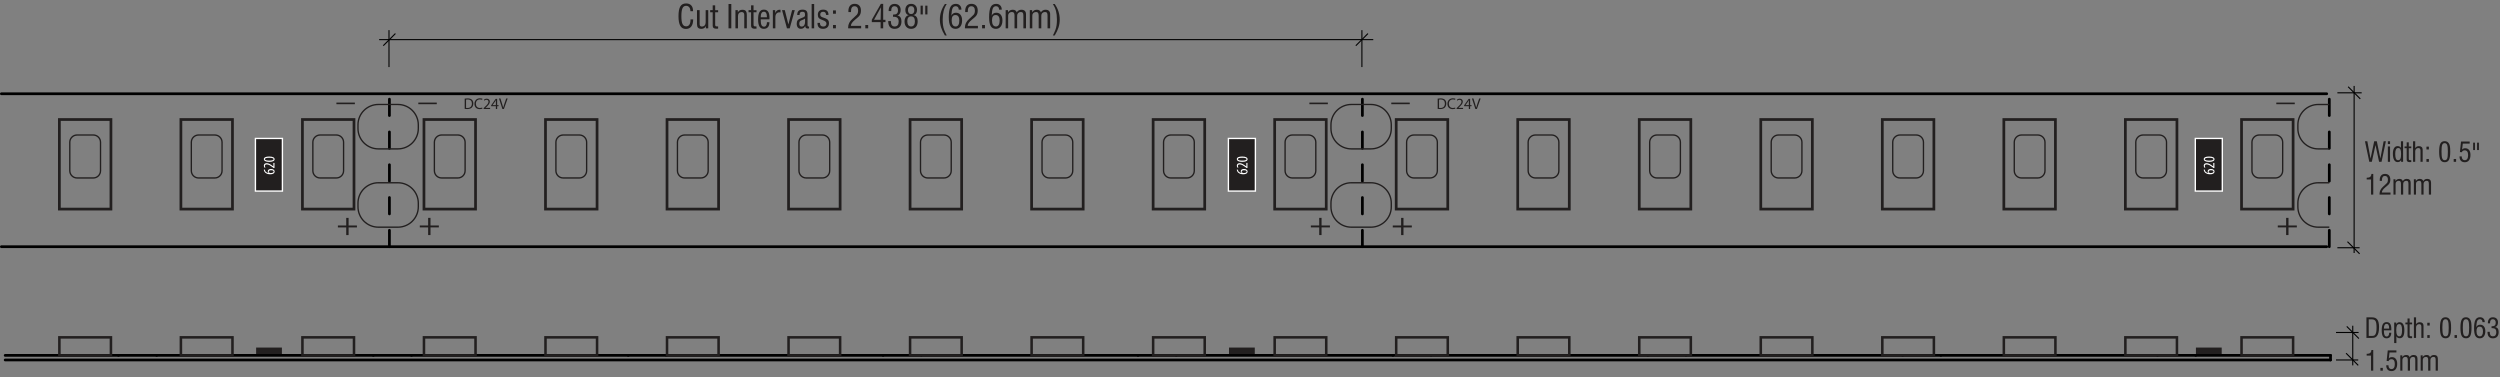 <?xml version="1.0" encoding="UTF-8"?>
<!-- Generator: Adobe Illustrator 23.0.6, SVG Export Plug-In . SVG Version: 6.00 Build 0)  -->
<svg xmlns="http://www.w3.org/2000/svg" xmlns:xlink="http://www.w3.org/1999/xlink" version="1.1" id="Layer_1" x="0px" y="0px" viewBox="0 0 457.52 69.019" style="enable-background:new 0 0 457.52 69.019;" xml:space="preserve">
<rect x="0" y="0" width="457.52" height="69.019" fill="#808080" stroke="none"/>
<style type="text/css">
	.st0{enable-background:new    ;}
	.st1{fill:#221F1F;}
	.st2{fill:none;stroke:#010101;stroke-width:0.2;stroke-miterlimit:10;}
	.st3{fill:none;stroke:#000000;stroke-width:0.5;stroke-linecap:round;stroke-linejoin:round;}
	.st4{fill:none;stroke:#221F1F;stroke-width:0.468;stroke-miterlimit:10;}
	.st5{fill:none;stroke:#FFFFFF;stroke-width:0.25;stroke-miterlimit:10;}
	.st6{fill:#FFFFFF;}
	.st7{fill:none;stroke:#000000;stroke-width:0.5;stroke-linecap:round;stroke-linejoin:round;stroke-dasharray:3,3;}
	.st8{fill:none;stroke:#221F1F;stroke-width:0.25;stroke-miterlimit:10;}
	.st9{fill:none;stroke:#221F1F;stroke-width:0.5;stroke-miterlimit:10;}
</style>
<title>Asset 2</title>
<g>
	<g id="Layer_3">
		<g class="st0">
			<path class="st1" d="M433.076,61.84v-3.76h1.064c0.427,0,0.741,0.143,0.942,0.428     c0.202,0.284,0.303,0.727,0.303,1.328c0,0.423-0.034,0.771-0.104,1.046     s-0.178,0.491-0.326,0.653c-0.101,0.11-0.215,0.188-0.342,0.235     c-0.127,0.046-0.315,0.069-0.566,0.069H433.076z M433.496,61.48h0.545     c0.176,0,0.312-0.018,0.409-0.053c0.097-0.036,0.173-0.094,0.228-0.174     c0.088-0.129,0.151-0.289,0.19-0.48c0.039-0.192,0.059-0.462,0.059-0.809     c0-0.607-0.063-1.013-0.19-1.216s-0.363-0.306-0.71-0.306h-0.53V61.48z"></path>
			<path class="st1" d="M437.236,60.891h0.386c-0.003,0.332-0.079,0.586-0.228,0.762     c-0.149,0.176-0.361,0.264-0.637,0.264c-0.303,0-0.525-0.118-0.67-0.354     c-0.144-0.236-0.216-0.602-0.216-1.097c0-0.523,0.072-0.907,0.216-1.15     c0.145-0.243,0.371-0.365,0.68-0.365c0.292,0,0.509,0.104,0.651,0.311     c0.142,0.206,0.213,0.521,0.213,0.944c0,0.066,0,0.117-0.001,0.151     s-0.002,0.065-0.004,0.093l-1.35,0.003v0.124c0,0.352,0.04,0.608,0.122,0.769     c0.081,0.162,0.211,0.242,0.388,0.242c0.139,0,0.248-0.061,0.329-0.182     c0.08-0.121,0.12-0.286,0.12-0.494V60.891z M436.277,60.131h0.954v-0.076     c0-0.258-0.037-0.453-0.113-0.584c-0.075-0.131-0.189-0.197-0.341-0.197     c-0.169,0-0.295,0.071-0.377,0.212S436.277,59.841,436.277,60.131z"></path>
			<path class="st1" d="M438.152,62.789v-3.76h0.381v0.354     c0.029-0.122,0.1-0.223,0.211-0.302s0.239-0.118,0.382-0.118     c0.297,0,0.519,0.122,0.668,0.367c0.148,0.245,0.224,0.611,0.224,1.098     c0,0.506-0.069,0.878-0.208,1.116c-0.138,0.237-0.354,0.355-0.646,0.355     c-0.134,0-0.253-0.031-0.358-0.094c-0.104-0.062-0.188-0.151-0.247-0.268v1.25H438.152z      M438.533,60.424c0,0.384,0.045,0.669,0.137,0.854     c0.091,0.185,0.231,0.277,0.422,0.277c0.175,0,0.302-0.09,0.381-0.268     c0.08-0.179,0.12-0.468,0.12-0.868c0-0.389-0.041-0.67-0.122-0.844     c-0.082-0.173-0.213-0.26-0.394-0.26c-0.195,0-0.335,0.085-0.419,0.255     C438.575,59.74,438.533,60.025,438.533,60.424z"></path>
			<path class="st1" d="M440.981,61.259c0,0.117,0.021,0.194,0.063,0.23     c0.043,0.037,0.144,0.056,0.303,0.056c0.021,0,0.039-0.001,0.053-0.002     s0.025-0.002,0.035-0.004l0.003,0.345c-0.024,0.002-0.058,0.003-0.098,0.005     c-0.1,0.005-0.164,0.008-0.193,0.008c-0.186,0-0.323-0.037-0.413-0.111     c-0.091-0.074-0.136-0.187-0.136-0.336v-2.095h-0.391v-0.325h0.391v-0.749h0.383     v0.749h0.457v0.325h-0.457V61.259z"></path>
			<path class="st1" d="M441.763,61.84v-3.76h0.396v1.255     c0.073-0.124,0.166-0.216,0.277-0.276c0.111-0.06,0.245-0.09,0.401-0.09     c0.217,0,0.385,0.056,0.506,0.167c0.12,0.111,0.181,0.269,0.181,0.47v2.234     h-0.396v-2.046c0-0.166-0.031-0.286-0.094-0.361     c-0.063-0.075-0.164-0.112-0.302-0.112c-0.175,0-0.313,0.056-0.418,0.166     c-0.104,0.11-0.156,0.261-0.156,0.449v1.904H441.763z"></path>
			<path class="st1" d="M444.214,59.579v-0.515h0.444v0.515H444.214z M444.214,61.84v-0.516     h0.444v0.516H444.214z"></path>
			<path class="st1" d="M446.538,59.979c0-0.705,0.078-1.201,0.234-1.488     s0.417-0.431,0.781-0.431c0.185,0,0.342,0.04,0.473,0.121     c0.131,0.08,0.244,0.204,0.338,0.372c0.072,0.13,0.124,0.305,0.156,0.522     c0.033,0.218,0.049,0.521,0.049,0.908c0,0.698-0.077,1.194-0.231,1.489     c-0.155,0.295-0.411,0.442-0.77,0.442c-0.372,0-0.638-0.145-0.795-0.433     C446.617,61.195,446.538,60.694,446.538,59.979z M446.973,59.97     c0,0.608,0.044,1.024,0.131,1.246c0.087,0.223,0.239,0.333,0.455,0.333     c0.217,0,0.367-0.1,0.45-0.301c0.084-0.201,0.126-0.626,0.126-1.273     c0-0.604-0.043-1.014-0.129-1.229c-0.087-0.215-0.237-0.322-0.452-0.322     c-0.218,0-0.369,0.104-0.454,0.31C447.016,58.939,446.973,59.352,446.973,59.97z"></path>
			<path class="st1" d="M449.199,61.84v-0.516h0.444v0.516H449.199z"></path>
			<path class="st1" d="M450.278,59.979c0-0.705,0.078-1.201,0.234-1.488     s0.417-0.431,0.781-0.431c0.185,0,0.342,0.04,0.473,0.121     c0.131,0.08,0.244,0.204,0.338,0.372c0.072,0.13,0.124,0.305,0.156,0.522     c0.033,0.218,0.049,0.521,0.049,0.908c0,0.698-0.077,1.194-0.231,1.489     c-0.155,0.295-0.411,0.442-0.77,0.442c-0.372,0-0.638-0.145-0.795-0.433     C450.357,61.195,450.278,60.694,450.278,59.979z M450.713,59.97     c0,0.608,0.044,1.024,0.131,1.246c0.087,0.223,0.239,0.333,0.455,0.333     c0.217,0,0.367-0.1,0.45-0.301c0.084-0.201,0.126-0.626,0.126-1.273     c0-0.604-0.043-1.014-0.129-1.229c-0.087-0.215-0.237-0.322-0.452-0.322     c-0.218,0-0.369,0.104-0.454,0.31C450.756,58.939,450.713,59.352,450.713,59.97z"></path>
			<path class="st1" d="M453.169,59.895c0.061-0.152,0.151-0.268,0.272-0.349     c0.121-0.08,0.266-0.12,0.434-0.12c0.299,0,0.534,0.104,0.704,0.314     s0.255,0.501,0.255,0.874c0,0.4-0.09,0.718-0.271,0.951     s-0.424,0.351-0.73,0.351c-0.369,0-0.639-0.143-0.807-0.428     c-0.169-0.285-0.253-0.743-0.253-1.375c0-0.733,0.085-1.26,0.255-1.579     c0.171-0.319,0.447-0.479,0.832-0.479c0.265,0,0.477,0.081,0.633,0.243     c0.157,0.162,0.236,0.38,0.236,0.655h-0.415v-0.024     c0-0.158-0.042-0.282-0.126-0.373c-0.084-0.092-0.198-0.137-0.343-0.137     c-0.224,0-0.384,0.101-0.482,0.303C453.265,58.924,453.2,59.314,453.169,59.895z      M453.221,60.619c0,0.3,0.053,0.53,0.159,0.692     c0.107,0.162,0.258,0.243,0.453,0.243c0.185,0,0.325-0.08,0.424-0.238     c0.099-0.159,0.147-0.387,0.147-0.683c0-0.276-0.051-0.487-0.152-0.632     c-0.102-0.146-0.251-0.218-0.448-0.218c-0.201,0-0.35,0.067-0.443,0.201     C453.268,60.12,453.221,60.331,453.221,60.619z"></path>
			<path class="st1" d="M455.229,60.719h0.415v0.062c0,0.259,0.048,0.452,0.142,0.579     c0.095,0.127,0.238,0.189,0.433,0.189c0.206,0,0.362-0.064,0.467-0.193     c0.105-0.13,0.158-0.319,0.158-0.57s-0.061-0.436-0.181-0.556     c-0.121-0.119-0.309-0.179-0.564-0.179c-0.035,0-0.062,0-0.08,0.001     c-0.019,0.001-0.033,0.002-0.047,0.003l-0.002-0.344h0.085     c0.238,0,0.411-0.054,0.521-0.16c0.108-0.106,0.163-0.275,0.163-0.506     c0-0.197-0.047-0.351-0.142-0.461c-0.094-0.109-0.227-0.164-0.397-0.164     c-0.168,0-0.294,0.058-0.379,0.174c-0.084,0.116-0.127,0.29-0.127,0.521v0.059     h-0.397v-0.054c0-0.33,0.081-0.59,0.244-0.777     c0.162-0.188,0.386-0.282,0.669-0.282c0.291,0,0.521,0.084,0.69,0.253     c0.17,0.168,0.254,0.397,0.254,0.687c0,0.229-0.048,0.418-0.143,0.57     c-0.096,0.152-0.225,0.244-0.387,0.275c0.22,0.039,0.383,0.134,0.49,0.285     s0.161,0.363,0.161,0.635c0,0.364-0.092,0.647-0.277,0.849     c-0.185,0.201-0.444,0.302-0.779,0.302c-0.322,0-0.568-0.1-0.736-0.297     c-0.169-0.198-0.253-0.485-0.253-0.863V60.719z"></path>
		</g>
		<g class="st0">
			<path class="st1" d="M433.916,67.84v-2.766h-0.798v-0.32h0.049     c0.267,0,0.468-0.057,0.603-0.171c0.136-0.114,0.209-0.29,0.223-0.527h0.329     v3.784H433.916z"></path>
			<path class="st1" d="M435.633,67.84v-0.516h0.444v0.516H435.633z"></path>
			<path class="st1" d="M436.697,66.852l0.41-0.003v0.032c0,0.211,0.049,0.375,0.146,0.49     s0.235,0.174,0.412,0.174c0.197,0,0.348-0.078,0.451-0.234     c0.103-0.156,0.154-0.384,0.154-0.682s-0.051-0.521-0.153-0.67     c-0.103-0.149-0.257-0.224-0.462-0.224c-0.133,0-0.246,0.03-0.338,0.092     c-0.092,0.061-0.156,0.146-0.191,0.257l-0.354-0.029l0.205-1.931H438.562v0.381     h-1.26L437.168,65.625c0.036-0.081,0.107-0.146,0.215-0.196     s0.232-0.074,0.374-0.074c0.293,0,0.524,0.108,0.694,0.326     c0.17,0.217,0.255,0.516,0.255,0.895c0,0.423-0.09,0.752-0.271,0.987     S438,67.916,437.671,67.916c-0.313,0-0.554-0.092-0.72-0.273     C436.785,67.46,436.7,67.196,436.697,66.852z"></path>
			<path class="st1" d="M439.272,67.84v-2.811h0.364v0.34     c0.076-0.134,0.177-0.234,0.302-0.303c0.124-0.068,0.271-0.103,0.438-0.103     c0.158,0,0.289,0.035,0.393,0.104c0.103,0.07,0.174,0.172,0.213,0.306     c0.083-0.137,0.185-0.239,0.306-0.308c0.12-0.068,0.262-0.103,0.425-0.103     c0.228,0,0.402,0.06,0.523,0.179c0.121,0.118,0.182,0.289,0.182,0.512v2.186     h-0.405v-1.941c0-0.228-0.029-0.382-0.088-0.462     c-0.059-0.081-0.161-0.121-0.308-0.121c-0.167,0-0.304,0.053-0.41,0.159     c-0.105,0.105-0.158,0.242-0.158,0.41v1.955h-0.405v-1.955     c0-0.207-0.031-0.354-0.094-0.439c-0.063-0.087-0.167-0.13-0.312-0.13     c-0.171,0-0.311,0.052-0.418,0.153c-0.107,0.104-0.161,0.234-0.161,0.396v1.975     H439.272z"></path>
			<path class="st1" d="M443.003,67.84v-2.811h0.364v0.34     c0.076-0.134,0.177-0.234,0.302-0.303c0.124-0.068,0.271-0.103,0.438-0.103     c0.158,0,0.289,0.035,0.393,0.104c0.103,0.07,0.174,0.172,0.213,0.306     c0.083-0.137,0.185-0.239,0.306-0.308c0.12-0.068,0.262-0.103,0.425-0.103     c0.228,0,0.402,0.06,0.523,0.179c0.121,0.118,0.182,0.289,0.182,0.512v2.186     h-0.405v-1.941c0-0.228-0.029-0.382-0.088-0.462     c-0.059-0.081-0.161-0.121-0.308-0.121c-0.167,0-0.304,0.053-0.41,0.159     c-0.105,0.105-0.158,0.242-0.158,0.41v1.955h-0.405v-1.955     c0-0.207-0.031-0.354-0.094-0.439c-0.063-0.087-0.167-0.13-0.312-0.13     c-0.171,0-0.311,0.052-0.418,0.153c-0.107,0.104-0.161,0.234-0.161,0.396v1.975     H443.003z"></path>
		</g>
		<line class="st2" x1="427.509" y1="60.848" x2="431.641" y2="60.848"></line>
		<line class="st2" x1="427.508" y1="65.878" x2="431.574" y2="65.878"></line>
		<line class="st2" x1="430.572" y1="66.865" x2="430.572" y2="59.613"></line>
		<line class="st2" x1="429.353" y1="64.644" x2="431.574" y2="66.866"></line>
		<line class="st2" x1="429.475" y1="59.738" x2="431.697" y2="61.959"></line>
		<line class="st3" x1="21.673" y1="65.038" x2="28.669" y2="65.038"></line>
		<line class="st3" x1="301.546" y1="65.038" x2="308.541" y2="65.038"></line>
		<line class="st3" x1="68.319" y1="65.038" x2="75.315" y2="65.038"></line>
		<line class="st3" x1="114.964" y1="65.038" x2="121.96" y2="65.038"></line>
		<line class="st3" x1="254.9" y1="65.038" x2="261.896" y2="65.038"></line>
		<line class="st3" x1="0.947" y1="65.878" x2="426.503" y2="65.878"></line>
		<line class="st3" x1="426.503" y1="65.878" x2="426.503" y2="65.037"></line>
		<line class="st3" x1="208.255" y1="65.038" x2="215.253" y2="65.038"></line>
		<line class="st3" x1="394.836" y1="65.038" x2="401.832" y2="65.038"></line>
		<line class="st3" x1="348.19" y1="65.038" x2="355.188" y2="65.038"></line>
		<line class="st3" x1="161.609" y1="65.038" x2="168.605" y2="65.038"></line>
		<line class="st3" x1="0.947" y1="65.038" x2="21.673" y2="65.038"></line>
		<line class="st3" x1="28.67" y1="65.038" x2="68.319" y2="65.038"></line>
		<line class="st3" x1="75.315" y1="65.038" x2="114.965" y2="65.038"></line>
		<line class="st3" x1="308.541" y1="65.038" x2="348.19" y2="65.038"></line>
		<line class="st3" x1="401.832" y1="65.038" x2="426.503" y2="65.038"></line>
		<line class="st3" x1="355.188" y1="65.038" x2="394.836" y2="65.038"></line>
		<line class="st3" x1="261.896" y1="65.038" x2="301.546" y2="65.038"></line>
		<line class="st3" x1="121.961" y1="65.038" x2="161.61" y2="65.038"></line>
		<line class="st3" x1="215.253" y1="65.038" x2="254.9" y2="65.038"></line>
		<line class="st3" x1="168.606" y1="65.038" x2="208.255" y2="65.038"></line>
		<line class="st2" x1="71.188" y1="12.276" x2="71.188" y2="5.518"></line>
		<line class="st2" x1="249.238" y1="12.276" x2="249.238" y2="5.518"></line>
		<line class="st2" x1="251.318" y1="7.251" x2="69.387" y2="7.251"></line>
		<line class="st2" x1="427.761" y1="16.985" x2="432.205" y2="16.985"></line>
		<line class="st2" x1="427.761" y1="45.339" x2="431.827" y2="45.339"></line>
		<line class="st2" x1="430.824" y1="46.301" x2="430.824" y2="15.724"></line>
		<g class="st0">
			<path class="st1" d="M126.368,3.555h0.492c-0.006,0.565-0.123,0.997-0.352,1.295     s-0.558,0.447-0.988,0.447c-0.459,0-0.799-0.189-1.02-0.568     s-0.331-0.964-0.331-1.755c0-0.825,0.109-1.423,0.328-1.792     s0.572-0.554,1.06-0.554c0.407,0,0.721,0.118,0.942,0.354     c0.221,0.236,0.331,0.572,0.331,1.008v0.055h-0.48     c0-0.305-0.072-0.544-0.214-0.717c-0.143-0.174-0.337-0.261-0.584-0.261     c-0.303,0-0.521,0.147-0.654,0.441c-0.133,0.294-0.2,0.782-0.2,1.465     c0,0.667,0.068,1.143,0.206,1.425c0.137,0.282,0.362,0.424,0.677,0.424     c0.252,0,0.447-0.104,0.583-0.312c0.136-0.207,0.204-0.502,0.204-0.886V3.555z"></path>
			<path class="st1" d="M129.183,5.189V4.756c-0.065,0.167-0.17,0.297-0.314,0.388     c-0.144,0.09-0.315,0.136-0.516,0.136c-0.278,0-0.48-0.068-0.607-0.205     c-0.127-0.138-0.191-0.355-0.191-0.654V1.86h0.486v2.571     c0,0.137,0.034,0.243,0.103,0.318c0.069,0.075,0.165,0.112,0.288,0.112     c0.224,0,0.398-0.069,0.523-0.208s0.188-0.334,0.188-0.584V1.86h0.472v3.329     H129.183z"></path>
			<path class="st1" d="M130.884,4.501c0,0.139,0.025,0.23,0.075,0.273     c0.05,0.043,0.169,0.065,0.358,0.065c0.025,0,0.046-0.001,0.062-0.002     c0.016-0.001,0.03-0.002,0.042-0.004l0.003,0.407     c-0.029,0.002-0.067,0.004-0.116,0.006c-0.117,0.006-0.193,0.009-0.229,0.009     c-0.22,0-0.383-0.044-0.49-0.132c-0.107-0.087-0.16-0.22-0.16-0.397V2.245     h-0.463V1.86h0.463V0.972h0.454v0.889h0.541v0.385h-0.541V4.501z"></path>
			<path class="st1" d="M133.325,5.189V0.735h0.509v4.454H133.325z"></path>
			<path class="st1" d="M134.589,5.189V1.86h0.437v0.413     c0.081-0.162,0.191-0.283,0.33-0.364c0.139-0.081,0.308-0.121,0.506-0.121     c0.293,0,0.502,0.074,0.626,0.223c0.124,0.148,0.187,0.404,0.187,0.767v2.412     h-0.469V2.742c0-0.181-0.039-0.316-0.116-0.404     c-0.077-0.089-0.195-0.134-0.353-0.134c-0.208,0-0.374,0.065-0.496,0.197     c-0.122,0.131-0.184,0.309-0.184,0.532v2.256H134.589z"></path>
			<path class="st1" d="M137.907,4.501c0,0.139,0.025,0.23,0.075,0.273     c0.05,0.043,0.169,0.065,0.358,0.065c0.025,0,0.046-0.001,0.062-0.002     c0.016-0.001,0.03-0.002,0.042-0.004l0.003,0.407     c-0.029,0.002-0.067,0.004-0.116,0.006c-0.117,0.006-0.193,0.009-0.229,0.009     c-0.22,0-0.383-0.044-0.49-0.132c-0.107-0.087-0.16-0.22-0.16-0.397V2.245     h-0.463V1.86h0.463V0.972h0.454v0.889h0.541v0.385h-0.541V4.501z"></path>
			<path class="st1" d="M140.354,4.064h0.457c-0.004,0.394-0.094,0.694-0.271,0.902     c-0.177,0.208-0.428,0.312-0.753,0.312c-0.359,0-0.624-0.14-0.794-0.42     c-0.17-0.279-0.256-0.712-0.256-1.299c0-0.62,0.085-1.075,0.256-1.363     c0.171-0.288,0.439-0.433,0.806-0.433c0.345,0,0.602,0.122,0.771,0.367     c0.168,0.245,0.253,0.618,0.253,1.119c0,0.079-0,0.14-0.001,0.18     c-0.001,0.041-0.002,0.077-0.004,0.11l-1.599,0.003v0.147     c0,0.416,0.048,0.72,0.145,0.911c0.096,0.19,0.25,0.286,0.46,0.286     c0.164,0,0.293-0.072,0.389-0.216c0.096-0.144,0.144-0.339,0.144-0.586V4.064z      M139.217,3.165h1.131V3.075c0-0.307-0.045-0.538-0.135-0.693     c-0.089-0.155-0.224-0.232-0.403-0.232c-0.201,0-0.35,0.083-0.447,0.25     C139.266,2.566,139.217,2.821,139.217,3.165z"></path>
			<path class="st1" d="M141.438,5.189V1.86h0.431v0.544     c0.068-0.195,0.169-0.348,0.305-0.457c0.136-0.11,0.292-0.165,0.467-0.165     c0.052,0,0.092,0.001,0.12,0.003s0.054,0.005,0.08,0.009v0.497     c-0.025-0.014-0.053-0.023-0.083-0.03s-0.063-0.01-0.1-0.01     c-0.239,0-0.425,0.079-0.559,0.237c-0.133,0.157-0.2,0.379-0.2,0.662v2.039     H141.438z"></path>
			<path class="st1" d="M144.019,5.189l-0.9-3.329h0.509l0.651,2.611l0.683-2.611h0.486     l-0.925,3.329H144.019z"></path>
			<path class="st1" d="M148.065,5.195c-0.06,0.01-0.111,0.017-0.155,0.021     s-0.083,0.008-0.12,0.008c-0.131,0-0.234-0.042-0.31-0.125     s-0.116-0.2-0.122-0.353c-0.071,0.17-0.174,0.3-0.31,0.391     c-0.135,0.09-0.295,0.136-0.48,0.136c-0.241,0-0.429-0.081-0.562-0.243     c-0.134-0.162-0.201-0.39-0.201-0.683c0-0.287,0.062-0.506,0.187-0.656     c0.125-0.15,0.393-0.295,0.806-0.435l0.009-0.003     c0.339-0.113,0.509-0.246,0.509-0.398V2.549c0-0.137-0.039-0.237-0.117-0.3     c-0.078-0.062-0.203-0.094-0.375-0.094c-0.166,0-0.289,0.043-0.37,0.13     s-0.122,0.22-0.122,0.399v0.058h-0.437c0.006-0.339,0.087-0.587,0.243-0.743     c0.156-0.156,0.403-0.234,0.741-0.234c0.316,0,0.547,0.072,0.693,0.216     c0.146,0.144,0.218,0.37,0.218,0.681v1.947c0,0.087,0.016,0.148,0.046,0.187     c0.031,0.037,0.081,0.056,0.15,0.056c0.013,0,0.035-0.003,0.063-0.008     c0.004,0,0.008-0.001,0.012-0.003L148.065,5.195z M147.328,3.394     c-0.073,0.081-0.235,0.166-0.486,0.257c-0.021,0.008-0.037,0.014-0.046,0.018     c-0.216,0.075-0.357,0.16-0.422,0.255c-0.065,0.094-0.098,0.234-0.098,0.419     c0,0.166,0.037,0.294,0.11,0.385s0.176,0.136,0.31,0.136     c0.193,0,0.347-0.073,0.461-0.22s0.172-0.343,0.172-0.59V3.394z"></path>
			<path class="st1" d="M148.537,5.189V0.735h0.463v4.454H148.537z"></path>
			<path class="st1" d="M149.613,4.188h0.463c0,0.004-0.001,0.01-0.003,0.018     c-0.006,0.042-0.009,0.074-0.009,0.096c0,0.181,0.052,0.319,0.155,0.413     c0.103,0.095,0.253,0.142,0.45,0.142c0.18,0,0.321-0.048,0.424-0.145     c0.103-0.096,0.155-0.228,0.155-0.394c0-0.262-0.202-0.462-0.604-0.602     c-0.006-0.002-0.01-0.003-0.012-0.003c-0.403-0.141-0.664-0.28-0.784-0.419     s-0.179-0.341-0.179-0.604c0-0.291,0.085-0.519,0.256-0.682     c0.17-0.163,0.408-0.244,0.713-0.244c0.324,0,0.568,0.078,0.732,0.234     c0.164,0.156,0.246,0.387,0.246,0.691v0.046h-0.442     c-0.01-0.2-0.055-0.347-0.136-0.438c-0.081-0.092-0.208-0.138-0.379-0.138     c-0.182,0-0.318,0.043-0.41,0.129c-0.091,0.086-0.137,0.213-0.137,0.383     c0,0.075,0.012,0.143,0.036,0.202c0.024,0.061,0.059,0.108,0.105,0.146     c0.085,0.073,0.253,0.15,0.506,0.23c0.135,0.043,0.239,0.078,0.312,0.107     c0.229,0.089,0.393,0.201,0.492,0.337c0.098,0.136,0.147,0.316,0.147,0.54     c0,0.333-0.096,0.591-0.288,0.771c-0.192,0.182-0.465,0.272-0.82,0.272     c-0.326,0-0.572-0.087-0.739-0.259c-0.167-0.173-0.25-0.427-0.25-0.763V4.188z"></path>
			<path class="st1" d="M152.45,2.511V1.9h0.526v0.61H152.45z M152.45,5.189V4.579     h0.526v0.61H152.45z"></path>
			<path class="st1" d="M155.221,5.187c-0.002-0.02-0.003-0.04-0.004-0.063     c-0.001-0.023-0.001-0.058-0.001-0.104c0-0.291,0.063-0.564,0.191-0.821     c0.127-0.257,0.323-0.502,0.587-0.737c0.05-0.045,0.123-0.109,0.217-0.194     C156.511,3,156.711,2.81,156.81,2.696c0.081-0.095,0.14-0.203,0.176-0.324     s0.055-0.266,0.055-0.434c0-0.257-0.057-0.453-0.171-0.59     c-0.114-0.138-0.276-0.206-0.486-0.206c-0.216,0-0.377,0.076-0.484,0.229     c-0.107,0.152-0.161,0.383-0.161,0.691c0.004,0.065,0.006,0.115,0.006,0.147     h-0.48c0-0.018-0.001-0.044-0.003-0.079c-0.002-0.036-0.003-0.062-0.003-0.08     c0-0.432,0.1-0.765,0.3-0.999c0.199-0.234,0.482-0.352,0.849-0.352     c0.361,0,0.642,0.106,0.845,0.319c0.203,0.214,0.304,0.511,0.304,0.893     c0,0.195-0.02,0.366-0.059,0.514c-0.04,0.147-0.103,0.285-0.189,0.412     c-0.087,0.135-0.281,0.324-0.582,0.566c-0.075,0.061-0.132,0.106-0.171,0.14     c-0.303,0.25-0.516,0.467-0.641,0.647c-0.125,0.182-0.189,0.361-0.195,0.541     h1.875v0.457L155.221,5.187z"></path>
			<path class="st1" d="M158.357,5.189V4.579h0.526v0.61H158.357z"></path>
			<path class="st1" d="M161.16,5.189V4.053h-1.614V3.619l1.655-2.907h0.431V3.625h0.417     v0.428h-0.417v1.137H161.16z M159.956,3.625h1.204l0.052-2.279L159.956,3.625z"></path>
			<path class="st1" d="M162.551,3.861h0.492v0.073c0,0.306,0.056,0.534,0.167,0.685     c0.112,0.151,0.283,0.227,0.512,0.227c0.245,0,0.43-0.077,0.554-0.23     c0.125-0.153,0.187-0.378,0.187-0.676c0-0.297-0.071-0.516-0.214-0.657     c-0.143-0.143-0.365-0.213-0.668-0.213c-0.042,0-0.074,0-0.096,0.001     c-0.021,0.001-0.04,0.003-0.055,0.005l-0.003-0.408h0.101     c0.282,0,0.487-0.062,0.616-0.189c0.129-0.126,0.194-0.326,0.194-0.6     c0-0.233-0.056-0.415-0.168-0.546c-0.112-0.13-0.269-0.195-0.471-0.195     c-0.199,0-0.348,0.069-0.449,0.207c-0.1,0.138-0.15,0.344-0.15,0.617V2.031     h-0.471V1.967c0-0.391,0.096-0.698,0.289-0.921s0.457-0.334,0.792-0.334     c0.345,0,0.618,0.1,0.819,0.299c0.2,0.2,0.301,0.472,0.301,0.814     c0,0.271-0.057,0.495-0.169,0.676s-0.266,0.289-0.458,0.325     c0.26,0.046,0.454,0.159,0.582,0.339c0.127,0.179,0.191,0.43,0.191,0.752     c0,0.432-0.109,0.767-0.328,1.005c-0.219,0.238-0.527,0.357-0.924,0.357     c-0.382,0-0.672-0.117-0.872-0.352s-0.299-0.575-0.299-1.022V3.861z"></path>
			<path class="st1" d="M166.311,2.786c-0.21-0.061-0.367-0.168-0.471-0.323     s-0.156-0.359-0.156-0.614c0-0.358,0.095-0.639,0.285-0.841     c0.19-0.201,0.453-0.302,0.789-0.302c0.326,0,0.584,0.1,0.775,0.298     s0.287,0.469,0.287,0.81c0,0.257-0.054,0.465-0.161,0.625     s-0.267,0.27-0.479,0.327c0.26,0.06,0.453,0.181,0.577,0.361     c0.125,0.182,0.187,0.434,0.187,0.758c0,0.443-0.105,0.787-0.315,1.03     c-0.21,0.242-0.506,0.364-0.888,0.364c-0.366,0-0.659-0.12-0.876-0.36     s-0.327-0.562-0.327-0.968c0-0.323,0.068-0.589,0.205-0.795     C165.878,2.949,166.068,2.826,166.311,2.786z M166.045,3.861     c0,0.326,0.06,0.571,0.178,0.736s0.294,0.248,0.528,0.248     c0.212,0,0.379-0.081,0.5-0.242s0.182-0.382,0.182-0.664     c0-0.321-0.059-0.56-0.175-0.713c-0.117-0.153-0.296-0.229-0.537-0.229     c-0.216,0-0.383,0.075-0.5,0.226S166.045,3.586,166.045,3.861z M166.733,1.125     c-0.185,0-0.326,0.063-0.423,0.189c-0.098,0.127-0.146,0.311-0.146,0.552     c0,0.214,0.052,0.385,0.155,0.513c0.103,0.129,0.242,0.192,0.415,0.192     c0.193,0,0.341-0.062,0.444-0.189c0.103-0.126,0.155-0.306,0.155-0.539     c0-0.224-0.053-0.399-0.159-0.526S166.92,1.125,166.733,1.125z"></path>
			<path class="st1" d="M168.877,1.036v1.605h-0.402V1.036H168.877z M169.73,1.036v1.605     h-0.402V1.036H169.73z"></path>
			<path class="st1" d="M172.922,6.488c-0.321-0.526-0.555-1.02-0.7-1.479     c-0.145-0.459-0.218-0.932-0.218-1.42c0-0.515,0.076-1.008,0.228-1.479     s0.382-0.93,0.69-1.375h0.337c-0.257,0.398-0.445,0.822-0.562,1.27     s-0.176,0.97-0.176,1.567c0,0.403,0.021,0.754,0.063,1.052     s0.109,0.571,0.202,0.82c0.062,0.163,0.131,0.332,0.209,0.506     s0.166,0.353,0.264,0.538H172.922z"></path>
			<path class="st1" d="M174.101,2.884c0.071-0.179,0.179-0.316,0.323-0.412     s0.315-0.143,0.513-0.143c0.355,0,0.633,0.124,0.834,0.373     c0.202,0.248,0.302,0.594,0.302,1.035c0,0.475-0.107,0.85-0.321,1.127     C175.539,5.141,175.25,5.279,174.888,5.279c-0.438,0-0.756-0.169-0.956-0.507     c-0.2-0.337-0.299-0.88-0.299-1.628c0-0.87,0.101-1.493,0.302-1.872     c0.201-0.378,0.53-0.566,0.985-0.566c0.314,0,0.564,0.096,0.75,0.288     c0.186,0.191,0.279,0.45,0.279,0.776h-0.492V1.741     c0-0.187-0.05-0.334-0.149-0.442c-0.1-0.107-0.235-0.162-0.407-0.162     c-0.264,0-0.455,0.12-0.571,0.359C174.214,1.734,174.137,2.197,174.101,2.884z      M174.162,3.743c0,0.354,0.063,0.628,0.189,0.82     c0.126,0.191,0.305,0.287,0.537,0.287c0.218,0,0.385-0.094,0.501-0.281     c0.117-0.188,0.175-0.458,0.175-0.809c0-0.328-0.061-0.578-0.181-0.749     c-0.121-0.172-0.298-0.258-0.531-0.258c-0.239,0-0.415,0.079-0.525,0.238     S174.162,3.402,174.162,3.743z"></path>
			<path class="st1" d="M176.594,5.187c-0.002-0.02-0.003-0.04-0.004-0.063     c-0.001-0.023-0.001-0.058-0.001-0.104c0-0.291,0.063-0.564,0.191-0.821     c0.127-0.257,0.323-0.502,0.587-0.737c0.05-0.045,0.123-0.109,0.217-0.194     C177.884,3,178.084,2.81,178.183,2.696c0.081-0.095,0.14-0.203,0.176-0.324     s0.055-0.266,0.055-0.434c0-0.257-0.057-0.453-0.171-0.59     c-0.114-0.138-0.276-0.206-0.486-0.206c-0.216,0-0.377,0.076-0.484,0.229     c-0.107,0.152-0.161,0.383-0.161,0.691c0.004,0.065,0.006,0.115,0.006,0.147     h-0.48c0-0.018-0.001-0.044-0.003-0.079c-0.002-0.036-0.003-0.062-0.003-0.08     c0-0.432,0.1-0.765,0.3-0.999c0.199-0.234,0.482-0.352,0.849-0.352     c0.361,0,0.642,0.106,0.845,0.319c0.203,0.214,0.304,0.511,0.304,0.893     c0,0.195-0.02,0.366-0.059,0.514c-0.04,0.147-0.103,0.285-0.189,0.412     c-0.087,0.135-0.281,0.324-0.582,0.566c-0.075,0.061-0.132,0.106-0.171,0.14     c-0.303,0.25-0.516,0.467-0.641,0.647c-0.125,0.182-0.189,0.361-0.195,0.541     h1.875v0.457L176.594,5.187z"></path>
			<path class="st1" d="M179.73,5.189V4.579h0.526v0.61H179.73z"></path>
			<path class="st1" d="M181.482,2.884c0.071-0.179,0.179-0.316,0.323-0.412     s0.315-0.143,0.513-0.143c0.355,0,0.633,0.124,0.834,0.373     c0.202,0.248,0.302,0.594,0.302,1.035c0,0.475-0.107,0.85-0.321,1.127     c-0.214,0.276-0.502,0.415-0.865,0.415c-0.438,0-0.756-0.169-0.956-0.507     c-0.2-0.337-0.299-0.88-0.299-1.628c0-0.87,0.101-1.493,0.302-1.872     c0.201-0.378,0.53-0.566,0.985-0.566c0.314,0,0.564,0.096,0.75,0.288     c0.186,0.191,0.279,0.45,0.279,0.776h-0.492V1.741     c0-0.187-0.05-0.334-0.149-0.442c-0.1-0.107-0.235-0.162-0.407-0.162     c-0.264,0-0.455,0.12-0.571,0.359C181.596,1.734,181.519,2.197,181.482,2.884z      M181.543,3.743c0,0.354,0.063,0.628,0.189,0.82     c0.126,0.191,0.305,0.287,0.537,0.287c0.218,0,0.385-0.094,0.501-0.281     c0.117-0.188,0.175-0.458,0.175-0.809c0-0.328-0.061-0.578-0.181-0.749     c-0.121-0.172-0.298-0.258-0.531-0.258c-0.239,0-0.415,0.079-0.525,0.238     S181.543,3.402,181.543,3.743z"></path>
			<path class="st1" d="M184.042,5.189V1.86h0.431v0.401     c0.091-0.157,0.21-0.277,0.357-0.358s0.32-0.121,0.519-0.121     c0.187,0,0.342,0.041,0.464,0.124s0.207,0.204,0.253,0.361     c0.099-0.161,0.219-0.283,0.362-0.364s0.311-0.121,0.503-0.121     c0.27,0,0.477,0.07,0.62,0.211s0.216,0.344,0.216,0.607v2.589h-0.48V2.89     c0-0.27-0.035-0.452-0.104-0.548s-0.191-0.144-0.364-0.144     c-0.199,0-0.361,0.063-0.486,0.188c-0.125,0.125-0.188,0.287-0.188,0.485v2.317     h-0.48V2.872c0-0.244-0.037-0.418-0.111-0.521     c-0.074-0.102-0.197-0.153-0.369-0.153c-0.203,0-0.368,0.062-0.495,0.183     c-0.127,0.121-0.191,0.277-0.191,0.469v2.34H184.042z"></path>
			<path class="st1" d="M188.462,5.189V1.86h0.431v0.401     c0.091-0.157,0.21-0.277,0.357-0.358s0.32-0.121,0.519-0.121     c0.187,0,0.342,0.041,0.464,0.124s0.207,0.204,0.253,0.361     c0.099-0.161,0.219-0.283,0.362-0.364s0.311-0.121,0.503-0.121     c0.27,0,0.477,0.07,0.62,0.211s0.216,0.344,0.216,0.607v2.589h-0.48V2.89     c0-0.27-0.035-0.452-0.104-0.548s-0.191-0.144-0.364-0.144     c-0.199,0-0.361,0.063-0.486,0.188c-0.125,0.125-0.188,0.287-0.188,0.485v2.317     h-0.48V2.872c0-0.244-0.037-0.418-0.111-0.521     c-0.074-0.102-0.197-0.153-0.369-0.153c-0.203,0-0.368,0.062-0.495,0.183     c-0.127,0.121-0.191,0.277-0.191,0.469v2.34H188.462z"></path>
			<path class="st1" d="M193.024,6.488h-0.338c0.09-0.174,0.174-0.347,0.251-0.518     c0.077-0.172,0.149-0.348,0.217-0.526c0.095-0.255,0.164-0.532,0.207-0.832     s0.065-0.646,0.065-1.04c0-0.598-0.059-1.12-0.176-1.567     s-0.306-0.871-0.564-1.27h0.338c0.309,0.445,0.539,0.903,0.69,1.375     s0.227,0.965,0.227,1.479c0,0.488-0.072,0.961-0.217,1.42     C193.579,5.469,193.346,5.962,193.024,6.488z"></path>
		</g>
		<g class="st0">
			<path class="st1" d="M433.6,29.613l-0.794-3.76h0.435l0.589,3.179l0.666-3.179h0.479     l0.652,3.154l0.598-3.154h0.41l-0.793,3.76h-0.452l-0.659-3.068l-0.669,3.068     H433.6z"></path>
			<path class="st1" d="M436.995,26.363v-0.51h0.405v0.51H436.995z M436.995,29.613v-2.811     h0.405v2.811H436.995z"></path>
			<path class="st1" d="M439.786,29.613h-0.369v-0.354c-0.035,0.123-0.108,0.223-0.22,0.297     c-0.11,0.075-0.24,0.113-0.391,0.113c-0.289,0-0.511-0.133-0.662-0.397     c-0.152-0.265-0.229-0.648-0.229-1.153c0-0.438,0.076-0.777,0.229-1.02     c0.152-0.241,0.366-0.362,0.64-0.362c0.147,0,0.278,0.033,0.392,0.101     c0.113,0.066,0.185,0.151,0.214,0.256v-1.24h0.396V29.613z M439.417,28.187     c0-0.41-0.04-0.695-0.12-0.857c-0.081-0.16-0.218-0.241-0.412-0.241     c-0.184,0-0.319,0.087-0.407,0.261c-0.088,0.175-0.132,0.444-0.132,0.809     c0,0.407,0.042,0.702,0.126,0.885c0.083,0.184,0.217,0.275,0.398,0.275     c0.194,0,0.334-0.087,0.419-0.26C439.375,28.886,439.417,28.595,439.417,28.187z"></path>
			<path class="st1" d="M440.826,29.032c0,0.117,0.021,0.194,0.063,0.23     c0.042,0.037,0.143,0.056,0.303,0.056c0.021,0,0.038-0.001,0.052-0.002     c0.015-0.001,0.026-0.002,0.036-0.004l0.002,0.345     c-0.024,0.002-0.057,0.003-0.098,0.005c-0.099,0.005-0.163,0.008-0.192,0.008     c-0.186,0-0.324-0.037-0.414-0.111c-0.091-0.074-0.136-0.187-0.136-0.336     v-2.095h-0.391v-0.325h0.391v-0.749h0.384v0.749h0.456v0.325h-0.456V29.032z"></path>
			<path class="st1" d="M441.607,29.613v-3.76h0.396v1.255     c0.073-0.124,0.165-0.216,0.276-0.276c0.112-0.06,0.246-0.09,0.402-0.09     c0.216,0,0.385,0.056,0.505,0.167c0.121,0.111,0.181,0.269,0.181,0.47v2.234     h-0.396v-2.046c0-0.166-0.031-0.286-0.094-0.361s-0.163-0.112-0.302-0.112     c-0.174,0-0.313,0.056-0.417,0.166c-0.104,0.11-0.156,0.261-0.156,0.449v1.904     H441.607z"></path>
			<path class="st1" d="M444.059,27.352v-0.515h0.444v0.515H444.059z M444.059,29.613v-0.516     h0.444v0.516H444.059z"></path>
			<path class="st1" d="M446.383,27.752c0-0.705,0.078-1.201,0.234-1.488     s0.416-0.431,0.781-0.431c0.184,0,0.341,0.04,0.473,0.121     c0.131,0.08,0.243,0.204,0.338,0.372c0.071,0.13,0.123,0.305,0.156,0.522     c0.032,0.218,0.049,0.521,0.049,0.908c0,0.698-0.077,1.194-0.232,1.489     c-0.154,0.295-0.411,0.442-0.769,0.442c-0.373,0-0.638-0.145-0.795-0.433     S446.383,28.467,446.383,27.752z M446.817,27.743c0,0.608,0.043,1.024,0.131,1.246     c0.087,0.223,0.238,0.333,0.455,0.333c0.216,0,0.366-0.1,0.45-0.301     s0.126-0.626,0.126-1.273c0-0.604-0.043-1.014-0.13-1.229     c-0.086-0.215-0.236-0.322-0.451-0.322c-0.219,0-0.37,0.104-0.454,0.31     C446.859,26.712,446.817,27.125,446.817,27.743z"></path>
			<path class="st1" d="M449.044,29.613v-0.516h0.444v0.516H449.044z"></path>
			<path class="st1" d="M450.108,28.625l0.41-0.003v0.032c0,0.211,0.049,0.375,0.146,0.49     s0.235,0.174,0.412,0.174c0.197,0,0.348-0.078,0.451-0.234     c0.103-0.156,0.154-0.384,0.154-0.682s-0.051-0.521-0.153-0.67     c-0.103-0.149-0.257-0.224-0.462-0.224c-0.133,0-0.246,0.03-0.338,0.092     c-0.092,0.061-0.156,0.146-0.191,0.257l-0.354-0.029l0.205-1.931h1.585v0.381     h-1.26l-0.135,1.12c0.036-0.081,0.107-0.146,0.215-0.196     s0.232-0.074,0.374-0.074c0.293,0,0.524,0.108,0.694,0.326     c0.17,0.217,0.255,0.516,0.255,0.895c0,0.423-0.09,0.752-0.271,0.987     s-0.436,0.354-0.765,0.354c-0.313,0-0.554-0.092-0.72-0.273     C450.196,29.233,450.111,28.969,450.108,28.625z"></path>
			<path class="st1" d="M452.942,26.107v1.355h-0.339v-1.355H452.942z M453.663,26.107v1.355     h-0.34v-1.355H453.663z"></path>
		</g>
		<g class="st0">
			<path class="st1" d="M433.919,35.613v-2.766h-0.798v-0.32h0.049     c0.267,0,0.468-0.057,0.603-0.171c0.136-0.114,0.209-0.29,0.223-0.527h0.329     v3.784H433.919z"></path>
			<path class="st1" d="M435.479,35.611c-0.002-0.017-0.003-0.035-0.004-0.055     s-0.001-0.049-0.001-0.088c0-0.245,0.054-0.477,0.161-0.693     c0.107-0.216,0.272-0.424,0.495-0.622c0.043-0.037,0.104-0.092,0.184-0.163     c0.254-0.225,0.422-0.386,0.505-0.481c0.068-0.08,0.118-0.171,0.149-0.273     c0.03-0.103,0.046-0.225,0.046-0.366c0-0.217-0.048-0.383-0.144-0.498     c-0.097-0.115-0.233-0.174-0.41-0.174c-0.183,0-0.318,0.064-0.409,0.193     c-0.09,0.129-0.136,0.323-0.136,0.584c0.004,0.055,0.005,0.097,0.005,0.124     h-0.405c0-0.015-0.001-0.037-0.002-0.067c-0.002-0.03-0.003-0.053-0.003-0.066     c0-0.365,0.085-0.646,0.253-0.844c0.169-0.198,0.407-0.297,0.717-0.297     c0.304,0,0.542,0.09,0.713,0.27s0.256,0.432,0.256,0.754     c0,0.164-0.017,0.309-0.05,0.433c-0.033,0.125-0.087,0.241-0.16,0.349     c-0.073,0.113-0.236,0.273-0.49,0.479c-0.063,0.05-0.111,0.089-0.145,0.117     c-0.255,0.211-0.436,0.394-0.54,0.547c-0.105,0.152-0.16,0.305-0.165,0.456     h1.582v0.386L435.479,35.611z"></path>
			<path class="st1" d="M438.025,35.613v-2.811h0.364v0.34     c0.076-0.134,0.177-0.234,0.302-0.303c0.124-0.068,0.271-0.103,0.438-0.103     c0.158,0,0.289,0.035,0.393,0.104c0.103,0.07,0.174,0.172,0.213,0.306     c0.083-0.137,0.185-0.239,0.306-0.308c0.12-0.068,0.262-0.103,0.425-0.103     c0.228,0,0.402,0.06,0.523,0.179c0.121,0.118,0.182,0.289,0.182,0.512v2.186     h-0.405v-1.941c0-0.228-0.029-0.382-0.088-0.462     c-0.059-0.081-0.161-0.121-0.308-0.121c-0.167,0-0.304,0.053-0.41,0.159     c-0.105,0.105-0.158,0.242-0.158,0.41v1.955h-0.405v-1.955     c0-0.207-0.031-0.354-0.094-0.439c-0.063-0.087-0.167-0.13-0.312-0.13     c-0.171,0-0.311,0.052-0.418,0.153c-0.107,0.104-0.161,0.234-0.161,0.396v1.975     H438.025z"></path>
			<path class="st1" d="M441.756,35.613v-2.811h0.364v0.34     c0.076-0.134,0.177-0.234,0.302-0.303c0.124-0.068,0.271-0.103,0.438-0.103     c0.158,0,0.289,0.035,0.393,0.104c0.103,0.07,0.174,0.172,0.213,0.306     c0.083-0.137,0.185-0.239,0.306-0.308c0.12-0.068,0.262-0.103,0.425-0.103     c0.228,0,0.402,0.06,0.523,0.179c0.121,0.118,0.182,0.289,0.182,0.512v2.186     h-0.405v-1.941c0-0.228-0.029-0.382-0.088-0.462     c-0.059-0.081-0.161-0.121-0.308-0.121c-0.167,0-0.304,0.053-0.41,0.159     c-0.105,0.105-0.158,0.242-0.158,0.41v1.955h-0.405v-1.955     c0-0.207-0.031-0.354-0.094-0.439c-0.063-0.087-0.167-0.13-0.312-0.13     c-0.171,0-0.311,0.052-0.418,0.153c-0.107,0.104-0.161,0.234-0.161,0.396v1.975     H441.756z"></path>
		</g>
		<line class="st2" x1="248.126" y1="8.362" x2="250.347" y2="6.14"></line>
		<line class="st2" x1="70.142" y1="8.362" x2="72.363" y2="6.14"></line>
		<line class="st2" x1="429.606" y1="44.228" x2="431.827" y2="46.449"></line>
		<line class="st2" x1="429.729" y1="15.874" x2="431.951" y2="18.095"></line>
		<rect x="388.959" y="61.737" class="st4" width="9.438" height="3.301"></rect>
		<rect x="410.219" y="61.737" class="st4" width="9.438" height="3.301"></rect>
		<rect x="366.719" y="61.737" class="st4" width="9.438" height="3.301"></rect>
		<rect x="344.478" y="61.737" class="st4" width="9.438" height="3.301"></rect>
		<rect x="322.237" y="61.737" class="st4" width="9.438" height="3.301"></rect>
		<rect x="299.996" y="61.737" class="st4" width="9.438" height="3.301"></rect>
		<rect x="277.755" y="61.737" class="st4" width="9.438" height="3.301"></rect>
		<rect x="255.514" y="61.737" class="st4" width="9.438" height="3.301"></rect>
		<rect x="233.274" y="61.737" class="st4" width="9.438" height="3.301"></rect>
		<rect x="211.033" y="61.737" class="st4" width="9.438" height="3.301"></rect>
		<rect x="188.792" y="61.737" class="st4" width="9.438" height="3.301"></rect>
		<rect x="166.551" y="61.737" class="st4" width="9.438" height="3.301"></rect>
		<rect x="144.311" y="61.737" class="st4" width="9.438" height="3.301"></rect>
		<rect x="122.07" y="61.737" class="st4" width="9.438" height="3.301"></rect>
		<rect x="99.829" y="61.737" class="st4" width="9.438" height="3.301"></rect>
		<rect x="77.588" y="61.737" class="st4" width="9.438" height="3.301"></rect>
		<rect x="55.347" y="61.737" class="st4" width="9.438" height="3.301"></rect>
		<rect x="33.106" y="61.737" class="st4" width="9.438" height="3.301"></rect>
		<rect x="10.866" y="61.737" class="st4" width="9.438" height="3.301"></rect>
		<rect x="46.873" y="63.605" class="st1" width="4.718" height="1.187"></rect>
		<rect x="224.918" y="63.605" class="st1" width="4.718" height="1.187"></rect>
		<rect x="401.871" y="63.605" class="st1" width="4.718" height="1.187"></rect>
		<line class="st3" x1="0.25" y1="45.147" x2="425.806" y2="45.147"></line>
		<line class="st3" x1="0.25" y1="17.16" x2="425.806" y2="17.16"></line>
		<rect x="46.745" y="25.338" class="st1" width="4.938" height="9.629"></rect>
		<rect x="46.745" y="25.338" class="st5" width="4.938" height="9.629"></rect>
		<g class="st0">
			<path class="st6" d="M48.478,31.04c0.004,0.039,0.01,0.08,0.021,0.136     c0.076,0.32,0.396,0.447,0.692,0.494v-0.009     c-0.109-0.074-0.184-0.181-0.184-0.326c0-0.246,0.225-0.414,0.592-0.414     c0.364,0,0.657,0.166,0.657,0.474c0,0.334-0.34,0.503-0.781,0.503     c-0.373,0-0.663-0.098-0.867-0.249c-0.163-0.116-0.27-0.299-0.305-0.465     c-0.012-0.062-0.016-0.112-0.019-0.145H48.478z M49.619,31.149     c-0.291,0-0.436,0.101-0.436,0.258c0,0.095,0.065,0.192,0.207,0.249     c0.021,0.009,0.06,0.018,0.115,0.018c0.394-0.003,0.574-0.124,0.574-0.278     C50.08,31.265,49.953,31.149,49.619,31.149z"></path>
			<path class="st6" d="M50.234,30.75h-0.148l-0.222-0.163     c-0.316-0.228-0.678-0.5-1.039-0.5c-0.213,0-0.343,0.095-0.343,0.275     c0,0.139,0.073,0.228,0.106,0.278l-0.172,0.056     c-0.057-0.068-0.131-0.201-0.131-0.376c0-0.32,0.237-0.459,0.527-0.459     c0.361,0,0.71,0.237,1.036,0.474l0.178,0.13h0.006v-0.643h0.201V30.75z"></path>
			<path class="st6" d="M49.269,28.644c0.701,0,0.988,0.222,0.988,0.5     c0,0.299-0.355,0.479-0.982,0.479c-0.648,0-0.989-0.192-0.989-0.506     C48.286,28.807,48.656,28.644,49.269,28.644z M49.272,29.396     c0.465,0,0.79-0.08,0.79-0.269c0-0.181-0.328-0.255-0.79-0.255     c-0.45,0-0.79,0.074-0.79,0.258S48.81,29.396,49.272,29.396z"></path>
		</g>
		<line class="st7" x1="71.266" y1="45.147" x2="71.266" y2="17.16"></line>
		<g class="st0">
			<path class="st1" d="M85.044,18.045c0.151-0.022,0.331-0.04,0.528-0.04     c0.357,0,0.611,0.083,0.779,0.239c0.171,0.157,0.271,0.38,0.271,0.691     c0,0.313-0.097,0.57-0.277,0.747c-0.18,0.18-0.477,0.277-0.851,0.277     c-0.177,0-0.325-0.009-0.451-0.023V18.045z M85.292,19.746     c0.062,0.012,0.154,0.015,0.251,0.015c0.531,0,0.819-0.297,0.819-0.816     c0.003-0.453-0.254-0.741-0.779-0.741c-0.128,0-0.226,0.011-0.291,0.025V19.746z"></path>
			<path class="st1" d="M88.287,19.88c-0.091,0.045-0.274,0.091-0.508,0.091     c-0.542,0-0.95-0.342-0.95-0.973c0-0.603,0.408-1.01,1.004-1.01     c0.24,0,0.391,0.051,0.457,0.085l-0.06,0.203     c-0.094-0.046-0.229-0.08-0.388-0.08c-0.451,0-0.75,0.288-0.75,0.793     c0,0.471,0.271,0.773,0.739,0.773c0.151,0,0.305-0.031,0.405-0.08L88.287,19.88     z"></path>
			<path class="st1" d="M88.508,19.943v-0.154l0.197-0.191     c0.474-0.45,0.688-0.69,0.69-0.97c0-0.188-0.091-0.362-0.368-0.362     c-0.168,0-0.309,0.086-0.394,0.157l-0.08-0.178     c0.128-0.108,0.311-0.188,0.525-0.188c0.399,0,0.568,0.273,0.568,0.539     c0,0.343-0.249,0.619-0.639,0.996l-0.148,0.137v0.006h0.833v0.208H88.508z"></path>
			<path class="st1" d="M90.746,19.943v-0.505h-0.861v-0.166l0.827-1.184h0.271v1.152     h0.259v0.197h-0.259v0.505H90.746z M90.746,19.241V18.622     c0-0.097,0.003-0.194,0.009-0.291h-0.009c-0.057,0.108-0.103,0.188-0.154,0.274     l-0.454,0.63v0.006H90.746z"></path>
			<path class="st1" d="M91.943,19.943l-0.628-1.923h0.269l0.299,0.947     c0.083,0.26,0.154,0.493,0.206,0.719h0.006     c0.054-0.223,0.134-0.465,0.22-0.716l0.325-0.95h0.265l-0.688,1.923H91.943z"></path>
		</g>
		<g class="st0">
			<path class="st1" d="M63.795,39.874v1.392h1.528v0.355h-1.528v1.402H63.363v-1.402h-1.527     V41.266h1.527v-1.392H63.795z"></path>
		</g>
		<g class="st0">
			<path class="st1" d="M78.785,39.874v1.392H80.312v0.355h-1.528v1.402h-0.433v-1.402H76.825     V41.266h1.527v-1.392H78.785z"></path>
		</g>
		<g class="st0">
			<path class="st1" d="M64.945,18.773v0.296h-3.38v-0.296H64.945z"></path>
		</g>
		<g class="st0">
			<path class="st1" d="M79.934,18.773v0.296h-3.38v-0.296H79.934z"></path>
		</g>
		<path class="st8" d="M69.248,19.119h3.573c2.062,0,3.734,1.672,3.734,3.734v0.661    c0,2.062-1.672,3.734-3.734,3.734l0,0h-3.573    c-2.062-0-3.734-1.672-3.734-3.734v-0.661    C65.513,20.791,67.185,19.119,69.248,19.119z"></path>
		<path class="st8" d="M69.248,33.446h3.573c2.062,0,3.734,1.672,3.734,3.734    c0,0,0,0,0,0v0.661c0,2.062-1.672,3.734-3.734,3.734l0,0h-3.573    c-2.062-0-3.734-1.672-3.734-3.734v-0.661    C65.513,35.118,67.185,33.446,69.248,33.446z"></path>
		<rect x="224.808" y="25.338" class="st1" width="4.938" height="9.629"></rect>
		<rect x="224.808" y="25.338" class="st5" width="4.938" height="9.629"></rect>
		<g class="st0">
			<path class="st6" d="M226.541,31.04c0.004,0.039,0.01,0.08,0.021,0.136     c0.076,0.32,0.396,0.447,0.692,0.494v-0.009     c-0.109-0.074-0.184-0.181-0.184-0.326c0-0.246,0.225-0.414,0.592-0.414     c0.364,0,0.657,0.166,0.657,0.474c0,0.334-0.34,0.503-0.781,0.503     c-0.373,0-0.663-0.098-0.867-0.249c-0.163-0.116-0.27-0.299-0.305-0.465     c-0.012-0.062-0.016-0.112-0.019-0.145H226.541z M227.681,31.149     c-0.291,0-0.436,0.101-0.436,0.258c0,0.095,0.065,0.192,0.207,0.249     c0.021,0.009,0.06,0.018,0.115,0.018c0.394-0.003,0.574-0.124,0.574-0.278     C228.142,31.265,228.015,31.149,227.681,31.149z"></path>
			<path class="st6" d="M228.296,30.75h-0.148l-0.222-0.163     c-0.316-0.228-0.678-0.5-1.039-0.5c-0.213,0-0.343,0.095-0.343,0.275     c0,0.139,0.073,0.228,0.106,0.278l-0.172,0.056     c-0.057-0.068-0.131-0.201-0.131-0.376c0-0.32,0.237-0.459,0.527-0.459     c0.361,0,0.71,0.237,1.036,0.474l0.178,0.13h0.006v-0.643h0.201V30.75z"></path>
			<path class="st6" d="M227.332,28.644c0.701,0,0.988,0.222,0.988,0.5     c0,0.299-0.355,0.479-0.982,0.479c-0.648,0-0.989-0.192-0.989-0.506     C226.348,28.807,226.718,28.644,227.332,28.644z M227.334,29.396     c0.465,0,0.79-0.08,0.79-0.269c0-0.181-0.328-0.255-0.79-0.255     c-0.45,0-0.79,0.074-0.79,0.258S226.873,29.396,227.334,29.396z"></path>
		</g>
		<line class="st7" x1="249.328" y1="45.147" x2="249.328" y2="17.16"></line>
		<g class="st0">
			<path class="st1" d="M263.106,18.045c0.151-0.022,0.331-0.04,0.528-0.04     c0.356,0,0.61,0.083,0.779,0.239c0.171,0.157,0.271,0.38,0.271,0.691     c0,0.313-0.097,0.57-0.276,0.747c-0.18,0.18-0.477,0.277-0.851,0.277     c-0.177,0-0.325-0.009-0.451-0.023V18.045z M263.355,19.746     c0.062,0.012,0.153,0.015,0.251,0.015c0.53,0,0.818-0.297,0.818-0.816     c0.003-0.453-0.254-0.741-0.778-0.741c-0.129,0-0.226,0.011-0.291,0.025V19.746z     "></path>
			<path class="st1" d="M266.35,19.88c-0.092,0.045-0.274,0.091-0.509,0.091     c-0.542,0-0.95-0.342-0.95-0.973c0-0.603,0.408-1.01,1.005-1.01     c0.239,0,0.391,0.051,0.456,0.085l-0.06,0.203     c-0.094-0.046-0.229-0.08-0.388-0.08c-0.451,0-0.751,0.288-0.751,0.793     c0,0.471,0.271,0.773,0.739,0.773c0.151,0,0.306-0.031,0.405-0.08     L266.35,19.88z"></path>
			<path class="st1" d="M266.57,19.943v-0.154l0.197-0.191     c0.474-0.45,0.688-0.69,0.69-0.97c0-0.188-0.092-0.362-0.368-0.362     c-0.168,0-0.309,0.086-0.394,0.157l-0.08-0.178     c0.128-0.108,0.311-0.188,0.525-0.188c0.399,0,0.567,0.273,0.567,0.539     c0,0.343-0.248,0.619-0.639,0.996l-0.148,0.137v0.006h0.833v0.208H266.57z"></path>
			<path class="st1" d="M268.809,19.943v-0.505h-0.861v-0.166l0.827-1.184h0.271v1.152     h0.26v0.197h-0.26v0.505H268.809z M268.809,19.241V18.622     c0-0.097,0.003-0.194,0.009-0.291h-0.009c-0.057,0.108-0.103,0.188-0.153,0.274     l-0.454,0.63v0.006H268.809z"></path>
			<path class="st1" d="M270.006,19.943l-0.628-1.923h0.269l0.3,0.947     c0.083,0.26,0.154,0.493,0.205,0.719h0.006     c0.055-0.223,0.134-0.465,0.22-0.716l0.325-0.95h0.266l-0.688,1.923H270.006z"></path>
		</g>
		<g class="st0">
			<path class="st1" d="M241.857,39.874v1.392h1.528v0.355h-1.528v1.402h-0.432v-1.402     h-1.527V41.266h1.527v-1.392H241.857z"></path>
		</g>
		<g class="st0">
			<path class="st1" d="M256.848,39.874v1.392H258.375v0.355h-1.527v1.402h-0.434v-1.402     h-1.527V41.266h1.527v-1.392H256.848z"></path>
		</g>
		<g class="st0">
			<path class="st1" d="M243.008,18.773v0.296h-3.381v-0.296H243.008z"></path>
		</g>
		<g class="st0">
			<path class="st1" d="M257.996,18.773v0.296h-3.38v-0.296H257.996z"></path>
		</g>
		<path class="st8" d="M247.31,19.119h3.573c2.062,0,3.734,1.672,3.734,3.734v0.661    c0,2.062-1.672,3.734-3.734,3.734h-3.573c-2.062,0-3.734-1.672-3.734-3.734v-0.661    C243.576,20.791,245.248,19.119,247.31,19.119z"></path>
		<path class="st8" d="M247.31,33.446h3.573c2.062,0,3.734,1.672,3.734,3.734v0.661    c0,2.062-1.672,3.734-3.734,3.734h-3.573c-2.062,0-3.734-1.672-3.734-3.734v-0.661    C243.576,35.118,245.248,33.446,247.31,33.446z"></path>
		<rect x="401.761" y="25.338" class="st1" width="4.938" height="9.629"></rect>
		<rect x="401.761" y="25.338" class="st5" width="4.938" height="9.629"></rect>
		<g class="st0">
			<path class="st6" d="M403.495,31.04c0.004,0.039,0.01,0.08,0.021,0.136     c0.076,0.32,0.396,0.447,0.692,0.494v-0.009     c-0.109-0.074-0.184-0.181-0.184-0.326c0-0.246,0.225-0.414,0.592-0.414     c0.364,0,0.657,0.166,0.657,0.474c0,0.334-0.34,0.503-0.781,0.503     c-0.373,0-0.663-0.098-0.867-0.249c-0.163-0.116-0.27-0.299-0.305-0.465     c-0.012-0.062-0.016-0.112-0.019-0.145H403.495z M404.636,31.149     c-0.291,0-0.436,0.101-0.436,0.258c0,0.095,0.065,0.192,0.207,0.249     c0.021,0.009,0.06,0.018,0.115,0.018c0.394-0.003,0.574-0.124,0.574-0.278     C405.097,31.265,404.97,31.149,404.636,31.149z"></path>
			<path class="st6" d="M405.251,30.75h-0.148l-0.222-0.163     c-0.316-0.228-0.678-0.5-1.039-0.5c-0.213,0-0.343,0.095-0.343,0.275     c0,0.139,0.073,0.228,0.106,0.278l-0.172,0.056     c-0.057-0.068-0.131-0.201-0.131-0.376c0-0.32,0.237-0.459,0.527-0.459     c0.361,0,0.71,0.237,1.036,0.474l0.178,0.13h0.006v-0.643h0.201V30.75z"></path>
			<path class="st6" d="M404.286,28.644c0.701,0,0.988,0.222,0.988,0.5     c0,0.299-0.355,0.479-0.982,0.479c-0.648,0-0.989-0.192-0.989-0.506     C403.303,28.807,403.673,28.644,404.286,28.644z M404.289,29.396     c0.465,0,0.79-0.08,0.79-0.269c0-0.181-0.328-0.255-0.79-0.255     c-0.45,0-0.79,0.074-0.79,0.258S403.827,29.396,404.289,29.396z"></path>
		</g>
		<line class="st7" x1="426.281" y1="45.147" x2="426.281" y2="17.16"></line>
		<g class="st0">
			<path class="st1" d="M418.812,39.874v1.392h1.528v0.355h-1.528v1.402h-0.433v-1.402     h-1.527V41.266h1.527v-1.392H418.812z"></path>
		</g>
		<g class="st0">
			<path class="st1" d="M419.961,18.773v0.296h-3.38v-0.296H419.961z"></path>
		</g>
		<path class="st8" d="M426.281,27.25h-2.018c-2.062-0-3.734-1.672-3.734-3.734v-0.661    c0-2.062,1.672-3.734,3.734-3.734h2.018"></path>
		<path class="st8" d="M426.281,41.576h-2.018c-2.062-0-3.734-1.672-3.734-3.734v-0.661    c0-2.062,1.672-3.734,3.734-3.734h2.018"></path>
		<rect x="388.959" y="21.873" class="st9" width="9.438" height="16.392"></rect>
		<path class="st8" d="M392.194,24.706h2.969c0.733,0,1.327,0.594,1.327,1.327v5.21    c0,0.733-0.594,1.327-1.327,1.327h-2.969c-0.733,0-1.327-0.594-1.327-1.327V26.033    C390.867,25.301,391.461,24.706,392.194,24.706z"></path>
		<rect x="410.219" y="21.873" class="st9" width="9.438" height="16.392"></rect>
		<path class="st8" d="M413.453,24.706h2.969c0.733,0,1.327,0.594,1.327,1.327v5.21    c0,0.733-0.594,1.327-1.327,1.327h-2.969c-0.733,0-1.327-0.594-1.327-1.327V26.033    C412.126,25.301,412.72,24.706,413.453,24.706z"></path>
		<rect x="366.719" y="21.873" class="st9" width="9.438" height="16.392"></rect>
		<path class="st8" d="M369.953,24.706h2.969c0.733,0,1.327,0.594,1.327,1.327v5.21    c0,0.733-0.594,1.327-1.327,1.327h-2.969c-0.733,0-1.327-0.594-1.327-1.327V26.033    C368.626,25.301,369.22,24.706,369.953,24.706z"></path>
		<rect x="344.478" y="21.873" class="st9" width="9.438" height="16.392"></rect>
		<path class="st8" d="M347.712,24.706h2.969c0.733,0,1.327,0.594,1.327,1.327v5.21    c0,0.733-0.594,1.327-1.327,1.327h-2.969c-0.733,0-1.327-0.594-1.327-1.327V26.033    C346.385,25.301,346.979,24.706,347.712,24.706z"></path>
		<rect x="322.237" y="21.873" class="st9" width="9.438" height="16.392"></rect>
		<path class="st8" d="M325.471,24.706h2.969c0.733,0,1.327,0.594,1.327,1.327v5.21    c0,0.733-0.594,1.327-1.327,1.327h-2.969c-0.733,0-1.327-0.594-1.327-1.327V26.033    C324.144,25.301,324.738,24.706,325.471,24.706z"></path>
		<rect x="299.996" y="21.873" class="st9" width="9.438" height="16.392"></rect>
		<path class="st8" d="M303.23,24.706h2.969c0.733,0,1.327,0.594,1.327,1.327v5.21    c0,0.733-0.594,1.327-1.327,1.327h-2.969c-0.733,0-1.327-0.594-1.327-1.327V26.033    C301.903,25.301,302.498,24.706,303.23,24.706z"></path>
		<rect x="277.755" y="21.873" class="st9" width="9.438" height="16.392"></rect>
		<path class="st8" d="M280.99,24.706h2.969c0.733,0,1.327,0.594,1.327,1.327v5.21    c0,0.733-0.594,1.327-1.327,1.327h-2.969c-0.733,0-1.327-0.594-1.327-1.327V26.033    C279.663,25.301,280.257,24.706,280.99,24.706z"></path>
		<rect x="255.514" y="21.873" class="st9" width="9.438" height="16.392"></rect>
		<path class="st8" d="M258.749,24.706h2.969c0.733,0,1.327,0.594,1.327,1.327v5.21    c0,0.733-0.594,1.327-1.327,1.327h-2.969c-0.733,0-1.327-0.594-1.327-1.327V26.033    C257.422,25.301,258.016,24.706,258.749,24.706z"></path>
		<rect x="233.274" y="21.873" class="st9" width="9.438" height="16.392"></rect>
		<path class="st8" d="M236.508,24.706h2.969c0.733,0,1.327,0.594,1.327,1.327v5.21    c0,0.733-0.594,1.327-1.327,1.327h-2.969c-0.733,0-1.327-0.594-1.327-1.327V26.033    C235.181,25.301,235.775,24.706,236.508,24.706z"></path>
		<rect x="211.033" y="21.873" class="st9" width="9.438" height="16.392"></rect>
		<path class="st8" d="M214.267,24.706h2.969c0.733,0,1.327,0.594,1.327,1.327v5.21    c0,0.733-0.594,1.327-1.327,1.327h-2.969c-0.733,0-1.327-0.594-1.327-1.327V26.033    C212.94,25.301,213.534,24.706,214.267,24.706z"></path>
		<rect x="188.792" y="21.873" class="st9" width="9.438" height="16.392"></rect>
		<path class="st8" d="M192.026,24.706h2.969c0.733,0,1.327,0.594,1.327,1.327v5.21    c0,0.733-0.594,1.327-1.327,1.327h-2.969c-0.733,0-1.327-0.594-1.327-1.327V26.033    C190.699,25.301,191.294,24.706,192.026,24.706z"></path>
		<rect x="166.551" y="21.873" class="st9" width="9.438" height="16.392"></rect>
		<path class="st8" d="M169.786,24.706h2.969c0.733,0,1.327,0.594,1.327,1.327v5.21    c0,0.733-0.594,1.327-1.327,1.327h-2.969c-0.733,0-1.327-0.594-1.327-1.327V26.033    C168.459,25.301,169.053,24.706,169.786,24.706z"></path>
		<rect x="144.311" y="21.873" class="st9" width="9.438" height="16.392"></rect>
		<path class="st8" d="M147.545,24.706h2.969c0.733,0,1.327,0.594,1.327,1.327v5.21    c0,0.733-0.594,1.327-1.327,1.327h-2.969c-0.733,0-1.327-0.594-1.327-1.327V26.033    C146.218,25.301,146.812,24.706,147.545,24.706z"></path>
		<rect x="122.07" y="21.873" class="st9" width="9.438" height="16.392"></rect>
		<path class="st8" d="M125.304,24.706h2.969c0.733,0,1.327,0.594,1.327,1.327v5.21    c0,0.733-0.594,1.327-1.327,1.327h-2.969c-0.733,0-1.327-0.594-1.327-1.327V26.033    C123.977,25.301,124.571,24.706,125.304,24.706z"></path>
		<rect x="99.829" y="21.873" class="st9" width="9.438" height="16.392"></rect>
		<path class="st8" d="M103.063,24.706h2.969c0.733,0,1.327,0.594,1.327,1.327v5.21    c0,0.733-0.594,1.327-1.327,1.327h-2.969c-0.733,0-1.327-0.594-1.327-1.327V26.033    C101.736,25.301,102.33,24.706,103.063,24.706z"></path>
		<rect x="77.588" y="21.873" class="st9" width="9.438" height="16.392"></rect>
		<path class="st8" d="M80.822,24.706h2.969c0.733,0,1.327,0.594,1.327,1.327v5.21    c0,0.733-0.594,1.327-1.327,1.327h-2.969c-0.733,0-1.327-0.594-1.327-1.327V26.033    C79.495,25.301,80.09,24.706,80.822,24.706z"></path>
		<rect x="55.347" y="21.873" class="st9" width="9.438" height="16.392"></rect>
		<path class="st8" d="M58.582,24.706h2.969c0.733,0,1.327,0.594,1.327,1.327v5.21    c0,0.733-0.594,1.327-1.327,1.327h-2.969c-0.733,0-1.327-0.594-1.327-1.327V26.033    C57.255,25.301,57.849,24.706,58.582,24.706z"></path>
		<rect x="33.106" y="21.873" class="st9" width="9.438" height="16.392"></rect>
		<path class="st8" d="M36.341,24.706h2.969c0.733,0,1.327,0.594,1.327,1.327v5.21    c0,0.733-0.594,1.327-1.327,1.327h-2.969c-0.733,0-1.327-0.594-1.327-1.327V26.033    C35.014,25.301,35.608,24.706,36.341,24.706z"></path>
		<rect x="10.866" y="21.873" class="st9" width="9.438" height="16.392"></rect>
		<path class="st8" d="M14.1,24.706h2.969c0.733,0,1.327,0.594,1.327,1.327v5.21    c0,0.733-0.594,1.327-1.327,1.327h-2.969c-0.733,0-1.327-0.594-1.327-1.327V26.033    C12.773,25.301,13.367,24.706,14.1,24.706z"></path>
	</g>
</g>
</svg>
